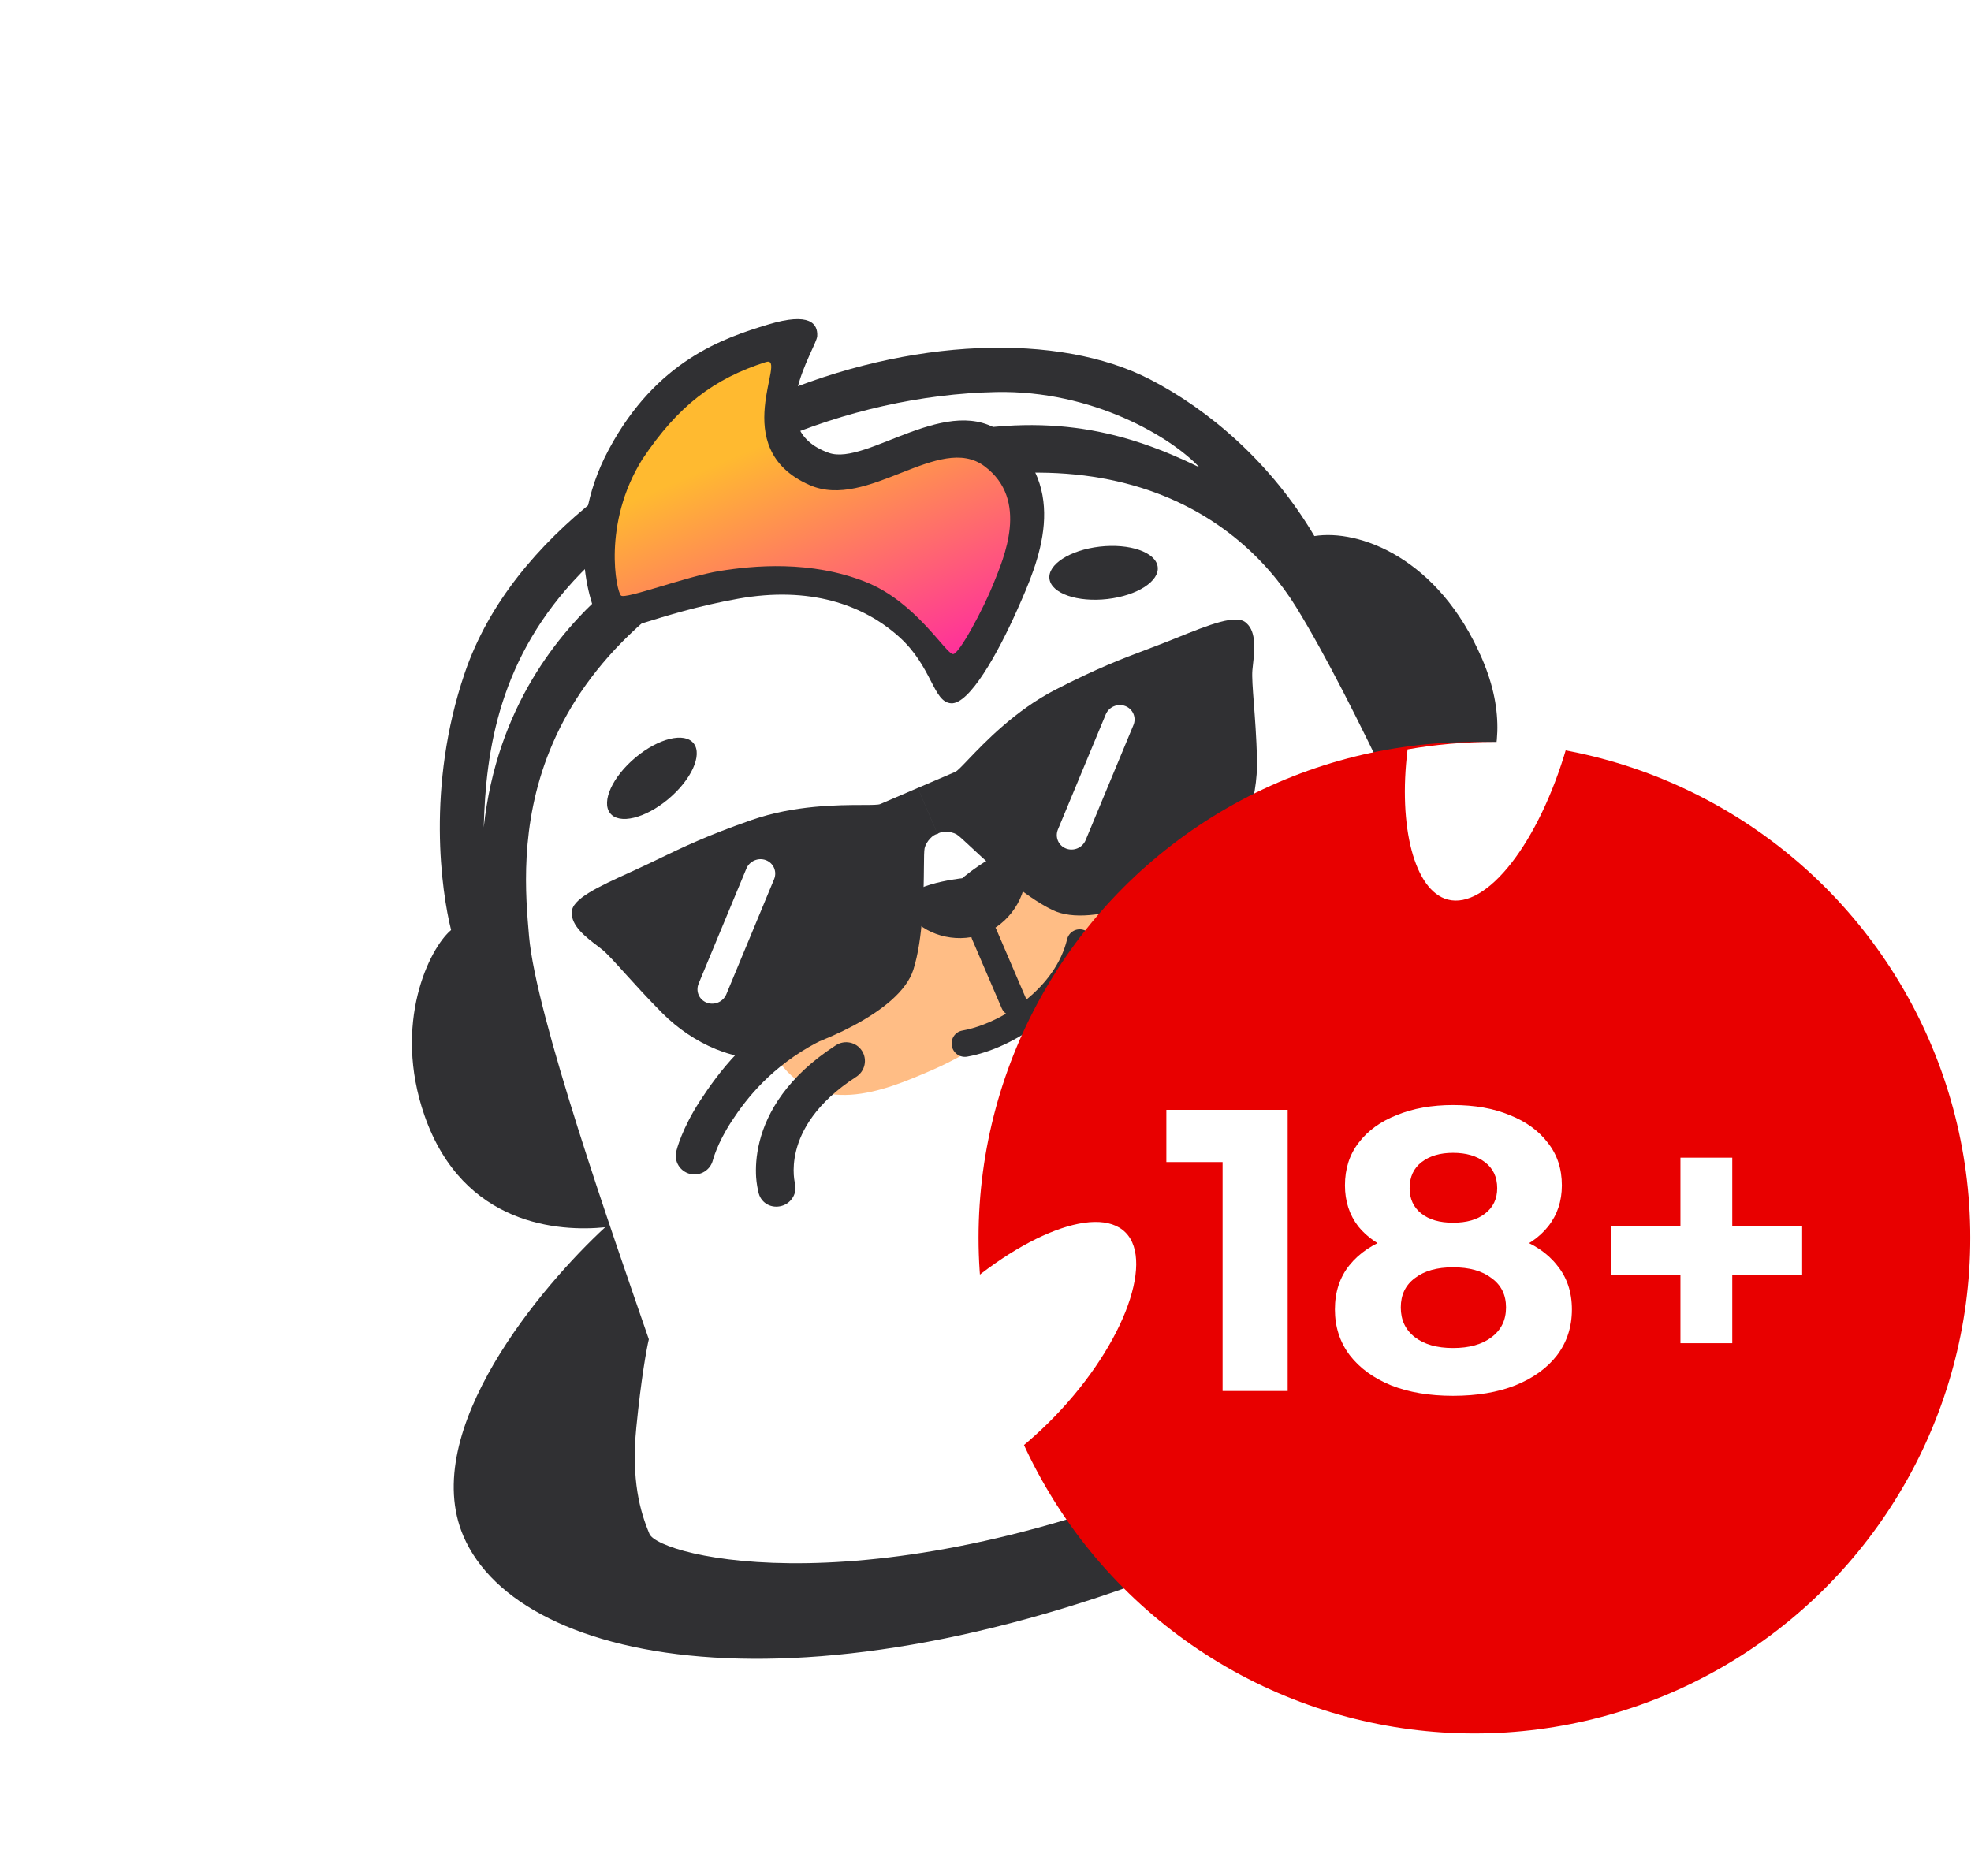 <svg width="104" height="99" viewBox="0 0 104 99" fill="none" xmlns="http://www.w3.org/2000/svg">
<path fill-rule="evenodd" clip-rule="evenodd" d="M31.932 64.769C29.547 65.013 24.437 64.711 22.402 58.881C20.701 54.005 22.657 50.042 23.802 49.083C23.299 47.064 22.48 41.521 24.521 35.523C27.068 28.039 35.029 23.377 40.681 20.952C48.041 17.794 55.874 17.551 60.667 20.015C63.805 21.629 67.077 24.436 69.354 28.292C71.683 27.916 75.904 29.41 78.208 34.782C80.637 40.443 76.959 43.84 74.969 45.37C79.947 45.001 90.535 45.737 93.065 51.636C96.229 59.009 87.075 72.134 64.861 81.664C43.173 90.969 27.447 88.051 24.453 81.073C22.058 75.491 28.66 67.784 31.932 64.769ZM25.524 43.667C25.633 39.567 26.339 34.682 30.658 30.24C36.382 24.355 44.687 20.857 52.553 20.691C57.67 20.582 61.835 23.1 63.283 24.661C59.543 22.836 55.41 21.64 49.211 23.06C39.858 25.202 34.245 29.169 31.88 31.275C29.515 33.38 26.213 37.291 25.524 43.667Z" fill="#303033"/>
<path d="M27.914 49.398C28.275 53.605 32.317 65.118 34.236 70.683C34.123 71.147 33.833 72.726 33.576 75.33C33.303 78.096 33.768 79.766 34.269 80.954C34.769 82.141 46.03 85.102 64.234 77.292C82.437 69.482 86.469 59.649 86.149 58.54C85.829 57.43 83.946 55.589 82.609 54.293C81.647 53.359 79.105 51.797 77.856 51.19C75.647 46.528 71.503 37.084 68.388 32.034C65.273 26.983 57.374 21.334 41.959 27.948C26.544 34.562 27.553 45.192 27.914 49.398Z" fill="white"/>
<path d="M40.536 17.125C38.167 17.841 34.644 19.026 32.129 23.709C29.615 28.392 31.331 32.514 31.847 33.233C32.191 33.712 34.727 32.354 38.946 31.598C42.712 30.922 45.537 31.904 47.429 33.599C49.203 35.188 49.226 37.059 50.187 37.117C51.147 37.175 52.649 34.494 53.68 32.171L53.698 32.131C54.775 29.706 56.53 25.753 52.984 22.911C50.115 20.612 45.737 24.609 43.736 23.901C40.116 22.619 43.084 18.382 43.121 17.74C43.157 17.097 42.753 16.455 40.536 17.125Z" fill="#303033"/>
<path d="M40.404 19.11C37.667 19.988 35.784 21.404 33.888 24.245C31.768 27.65 32.524 31.225 32.768 31.432C33.013 31.639 36.225 30.416 37.972 30.135C39.719 29.853 42.781 29.552 45.697 30.72C48.328 31.774 49.896 34.498 50.285 34.521C50.605 34.54 51.899 32.113 52.424 30.796C52.949 29.479 54.335 26.389 51.948 24.606C49.561 22.823 45.79 26.947 42.722 25.601C38.271 23.65 41.636 18.715 40.404 19.11Z" fill="url(#paint0_linear_7747_9734)"/>
<path fill-rule="evenodd" clip-rule="evenodd" d="M49.036 56.537C46.718 57.533 43.023 59.12 40.895 55.714C38.812 52.38 43.765 49.519 47.292 47.482C47.432 47.401 47.569 47.322 47.704 47.243C49.536 46.458 50.804 47.495 51.818 49.152C51.256 47.278 51.344 45.682 53.334 44.828C57.255 43.678 62.05 42.521 64.183 45.501C66.315 48.48 63.653 50.055 61.803 50.534C59.954 51.013 57.198 49.356 57.198 49.356C56.943 49.465 56.49 50.155 55.979 50.934C55.233 52.072 54.361 53.401 53.793 53.396C53.834 53.491 53.874 53.586 53.914 53.679C53.914 53.679 51.463 55.496 49.155 56.486C49.116 56.503 49.076 56.52 49.036 56.537Z" fill="#FFBD85"/>
<path fill-rule="evenodd" clip-rule="evenodd" d="M58.434 31.614C56.858 31.796 55.488 31.324 55.376 30.56C55.263 29.797 56.449 29.031 58.025 28.849C59.601 28.668 60.971 29.14 61.084 29.903C61.196 30.667 60.01 31.433 58.434 31.614Z" fill="#303033"/>
<path fill-rule="evenodd" clip-rule="evenodd" d="M35.258 42.176C36.476 41.159 37.078 39.842 36.602 39.234C36.127 38.626 34.754 38.958 33.536 39.975C32.319 40.992 31.717 42.31 32.193 42.917C32.668 43.526 34.041 43.194 35.258 42.176Z" fill="#303033"/>
<path fill-rule="evenodd" clip-rule="evenodd" d="M53.959 45.298C54.427 46.388 53.858 48.084 52.525 48.954C52.541 48.98 52.555 49.008 52.567 49.036L54.121 52.659C54.135 52.691 54.146 52.723 54.155 52.756C55.192 51.911 56.008 50.821 56.305 49.575C56.394 49.2 56.768 48.973 57.14 49.067C57.511 49.161 57.74 49.541 57.651 49.915C57.254 51.58 56.176 52.938 54.943 53.919C53.711 54.898 52.264 55.549 51.03 55.766C50.654 55.832 50.293 55.578 50.223 55.197C50.154 54.817 50.403 54.455 50.779 54.389C51.471 54.267 52.288 53.962 53.085 53.497C52.986 53.424 52.904 53.325 52.852 53.203L51.297 49.581C51.28 49.54 51.266 49.498 51.257 49.456C49.768 49.719 48.26 48.981 47.811 47.935C47.287 46.713 50.771 46.35 50.771 46.35C50.771 46.35 53.435 44.075 53.959 45.298Z" fill="#303033"/>
<path fill-rule="evenodd" clip-rule="evenodd" d="M71.085 46.863C71.558 47.135 72.165 46.974 72.442 46.502C72.897 45.727 72.138 45.179 72.086 45.146C72.024 45.108 71.958 45.075 71.892 45.043L71.86 45.028C71.729 44.964 71.543 44.879 71.305 44.785C70.831 44.597 70.148 44.375 69.285 44.216C67.554 43.898 64.999 43.578 62.08 44.559C61.559 44.735 61.39 45.559 61.564 46.078C61.738 46.597 62.367 46.617 62.888 46.442C65.45 45.58 67.48 45.902 68.917 46.166C69.638 46.299 70.197 46.482 70.567 46.629C70.752 46.702 70.89 46.765 70.977 46.807C71.02 46.829 71.051 46.845 71.068 46.854C71.077 46.859 71.082 46.862 71.084 46.863L71.085 46.863ZM36.42 61.956C36.953 62.081 37.488 61.752 37.617 61.222L37.618 61.222C37.618 61.219 37.62 61.213 37.622 61.204C37.628 61.185 37.637 61.151 37.652 61.105C37.681 61.013 37.73 60.87 37.804 60.685C37.953 60.316 38.205 59.785 38.606 59.171C39.405 57.947 40.725 56.28 43.115 55.017C43.601 54.76 43.865 54.265 43.609 53.782C43.353 53.298 42.639 52.852 42.153 53.109C39.43 54.548 37.902 56.621 36.94 58.094C36.46 58.828 36.151 59.477 35.959 59.95C35.863 60.187 35.797 60.38 35.753 60.519C35.731 60.59 35.691 60.733 35.683 60.765C35.556 61.298 35.886 61.831 36.42 61.956ZM41.255 63.639C41.78 63.487 42.085 62.943 41.94 62.42L41.938 62.413C41.936 62.401 41.93 62.377 41.924 62.341C41.911 62.27 41.893 62.155 41.884 62.003C41.864 61.699 41.876 61.253 42.01 60.722C42.272 59.686 43.027 58.22 45.183 56.827C45.644 56.528 45.777 55.914 45.48 55.455C45.182 54.996 44.566 54.866 44.104 55.165C41.548 56.817 40.472 58.696 40.081 60.245C39.888 61.006 39.868 61.661 39.898 62.136C39.917 62.429 39.983 62.8 40.038 62.994C40.19 63.52 40.727 63.792 41.255 63.639ZM70.329 51.165C69.857 51.441 69.252 51.287 68.974 50.821L68.97 50.815C68.963 50.805 68.949 50.784 68.928 50.755C68.886 50.697 68.814 50.605 68.71 50.493C68.503 50.27 68.172 49.97 67.695 49.702C66.764 49.178 65.181 48.715 62.686 49.317C62.151 49.446 61.615 49.119 61.487 48.587C61.36 48.055 61.69 47.519 62.224 47.39C65.183 46.676 67.286 47.191 68.678 47.975C69.363 48.36 69.852 48.797 70.175 49.146C70.337 49.32 70.458 49.474 70.541 49.589C70.584 49.647 70.616 49.696 70.64 49.733C70.661 49.764 70.674 49.785 70.687 49.807C70.859 50.099 70.978 50.786 70.329 51.165Z" fill="#303033"/>
<path fill-rule="evenodd" clip-rule="evenodd" d="M33.262 46.029C33.356 45.986 33.452 45.943 33.548 45.898C33.993 45.695 34.401 45.499 34.81 45.301C36.053 44.702 37.31 44.095 39.663 43.275C41.918 42.489 44.249 42.485 45.516 42.483C46.006 42.482 46.337 42.481 46.443 42.436L48.425 41.585L49.467 44.015C49.24 44.028 48.874 44.401 48.788 44.761C48.759 44.885 48.755 45.258 48.751 45.779C48.738 47.143 48.715 49.526 48.194 51.173C47.474 53.451 42.991 55.222 40.863 55.732C38.939 56.192 36.533 55.066 34.951 53.473C34.166 52.683 33.505 51.952 32.972 51.364C32.432 50.766 32.024 50.315 31.756 50.1C31.681 50.04 31.595 49.975 31.503 49.904C30.938 49.476 30.134 48.865 30.172 48.155C30.152 47.447 31.586 46.793 33.262 46.029ZM62.095 33.659C61.998 33.698 61.901 33.737 61.803 33.776C61.349 33.959 60.925 34.118 60.5 34.279C59.209 34.766 57.903 35.26 55.688 36.4C53.565 37.493 51.955 39.179 51.08 40.095C50.742 40.45 50.513 40.689 50.407 40.735L48.426 41.585L49.468 44.015C49.634 43.859 50.157 43.85 50.476 44.036C50.587 44.101 50.859 44.355 51.241 44.711C52.237 45.641 53.98 47.267 55.532 48.025C57.679 49.072 62.053 47.044 63.888 45.853C65.548 44.776 66.389 42.256 66.326 40.012C66.294 38.899 66.22 37.916 66.16 37.125C66.099 36.321 66.053 35.715 66.082 35.372C66.091 35.277 66.102 35.17 66.115 35.054C66.194 34.349 66.305 33.346 65.764 32.884C65.265 32.382 63.803 32.971 62.095 33.659Z" fill="#303033"/>
<path fill-rule="evenodd" clip-rule="evenodd" d="M36.862 51.913C36.696 52.313 36.889 52.762 37.292 52.917C37.696 53.072 38.158 52.874 38.324 52.475L40.846 46.4C41.012 46.001 40.819 45.552 40.416 45.397C40.012 45.242 39.55 45.44 39.384 45.839L36.862 51.913ZM55.821 43.779C55.656 44.179 55.848 44.628 56.252 44.783C56.656 44.938 57.117 44.74 57.283 44.341L59.806 38.266C59.972 37.867 59.779 37.417 59.375 37.262C58.971 37.107 58.51 37.305 58.344 37.705L55.821 43.779Z" fill="white"/>
<circle cx="77.797" cy="65.321" r="26.164" fill="#E80000"/>
<g filter="url(#filter0_d_7747_9734)">
<path d="M58.385 64.042C59.933 65.611 58.185 70.262 54.291 74.105C50.396 77.947 45.831 79.525 44.283 77.957C42.735 76.388 44.637 72.001 48.532 68.159C52.426 64.316 56.837 62.473 58.385 64.042Z" fill="white"/>
</g>
<g filter="url(#filter1_d_7747_9734)">
<path d="M77.798 39.157C79.108 39.157 80.396 39.254 81.655 39.44C80.197 44.463 77.438 48.027 75.377 47.474C73.636 47.008 72.754 43.648 73.265 39.549C74.737 39.291 76.252 39.157 77.798 39.157Z" fill="white"/>
</g>
<path d="M64.51 73.411V59.846L65.994 61.329H61.543V58.574H67.944V73.411H64.51ZM76.668 73.665C75.425 73.665 74.337 73.482 73.404 73.114C72.472 72.733 71.744 72.203 71.221 71.525C70.698 70.832 70.437 70.027 70.437 69.108C70.437 68.19 70.691 67.413 71.2 66.777C71.723 66.127 72.45 65.639 73.383 65.314C74.316 64.975 75.411 64.806 76.668 64.806C77.94 64.806 79.042 64.975 79.975 65.314C80.922 65.639 81.649 66.127 82.158 66.777C82.681 67.413 82.942 68.19 82.942 69.108C82.942 70.027 82.681 70.832 82.158 71.525C81.635 72.203 80.9 72.733 79.954 73.114C79.021 73.482 77.926 73.665 76.668 73.665ZM76.668 71.143C77.53 71.143 78.209 70.952 78.703 70.571C79.212 70.189 79.466 69.666 79.466 69.002C79.466 68.338 79.212 67.823 78.703 67.455C78.209 67.073 77.53 66.883 76.668 66.883C75.82 66.883 75.149 67.073 74.655 67.455C74.16 67.823 73.913 68.338 73.913 69.002C73.913 69.666 74.16 70.189 74.655 70.571C75.149 70.952 75.82 71.143 76.668 71.143ZM76.668 66.544C75.524 66.544 74.52 66.388 73.659 66.077C72.811 65.766 72.147 65.314 71.666 64.721C71.2 64.113 70.967 63.392 70.967 62.559C70.967 61.683 71.207 60.934 71.687 60.312C72.168 59.676 72.839 59.189 73.701 58.849C74.563 58.496 75.552 58.32 76.668 58.32C77.813 58.32 78.809 58.496 79.657 58.849C80.519 59.189 81.19 59.676 81.671 60.312C82.165 60.934 82.412 61.683 82.412 62.559C82.412 63.392 82.172 64.113 81.692 64.721C81.225 65.314 80.561 65.766 79.699 66.077C78.837 66.388 77.827 66.544 76.668 66.544ZM76.668 64.53C77.389 64.53 77.954 64.368 78.364 64.043C78.788 63.718 79 63.272 79 62.707C79 62.114 78.781 61.654 78.343 61.329C77.919 61.004 77.361 60.842 76.668 60.842C75.99 60.842 75.439 61.004 75.015 61.329C74.591 61.654 74.379 62.114 74.379 62.707C74.379 63.272 74.584 63.718 74.994 64.043C75.404 64.368 75.962 64.53 76.668 64.53ZM88.669 70.889V61.096H91.403V70.889H88.669ZM85.002 67.285V64.7H95.091V67.285H85.002Z" fill="white"/>
<defs>
<filter id="filter0_d_7747_9734" x="43.746" y="63.482" width="16.206" height="16.082" filterUnits="userSpaceOnUse" color-interpolation-filters="sRGB">
<feFlood flood-opacity="0" result="BackgroundImageFix"/>
<feColorMatrix in="SourceAlpha" type="matrix" values="0 0 0 0 0 0 0 0 0 0 0 0 0 0 0 0 0 0 127 0" result="hardAlpha"/>
<feOffset dx="1.007" dy="1.007"/>
<feComposite in2="hardAlpha" operator="out"/>
<feColorMatrix type="matrix" values="0 0 0 0 0.188 0 0 0 0 0.188 0 0 0 0 0.2 0 0 0 1 0"/>
<feBlend mode="normal" in2="BackgroundImageFix" result="effect1_dropShadow_7747_9734"/>
<feBlend mode="normal" in="SourceGraphic" in2="effect1_dropShadow_7747_9734" result="shape"/>
</filter>
<filter id="filter1_d_7747_9734" x="73.121" y="39.157" width="9.542" height="8.373" filterUnits="userSpaceOnUse" color-interpolation-filters="sRGB">
<feFlood flood-opacity="0" result="BackgroundImageFix"/>
<feColorMatrix in="SourceAlpha" type="matrix" values="0 0 0 0 0 0 0 0 0 0 0 0 0 0 0 0 0 0 127 0" result="hardAlpha"/>
<feOffset dx="1.007"/>
<feComposite in2="hardAlpha" operator="out"/>
<feColorMatrix type="matrix" values="0 0 0 0 0.188 0 0 0 0 0.188 0 0 0 0 0.2 0 0 0 1 0"/>
<feBlend mode="normal" in2="BackgroundImageFix" result="effect1_dropShadow_7747_9734"/>
<feBlend mode="normal" in="SourceGraphic" in2="effect1_dropShadow_7747_9734" result="shape"/>
</filter>
<linearGradient id="paint0_linear_7747_9734" x1="39.259" y1="17.851" x2="48.36" y2="39.065" gradientUnits="userSpaceOnUse">
<stop offset="0.24" stop-color="#FFBA30"/>
<stop offset="1" stop-color="#FF0FB4"/>
</linearGradient>
</defs>
</svg>
